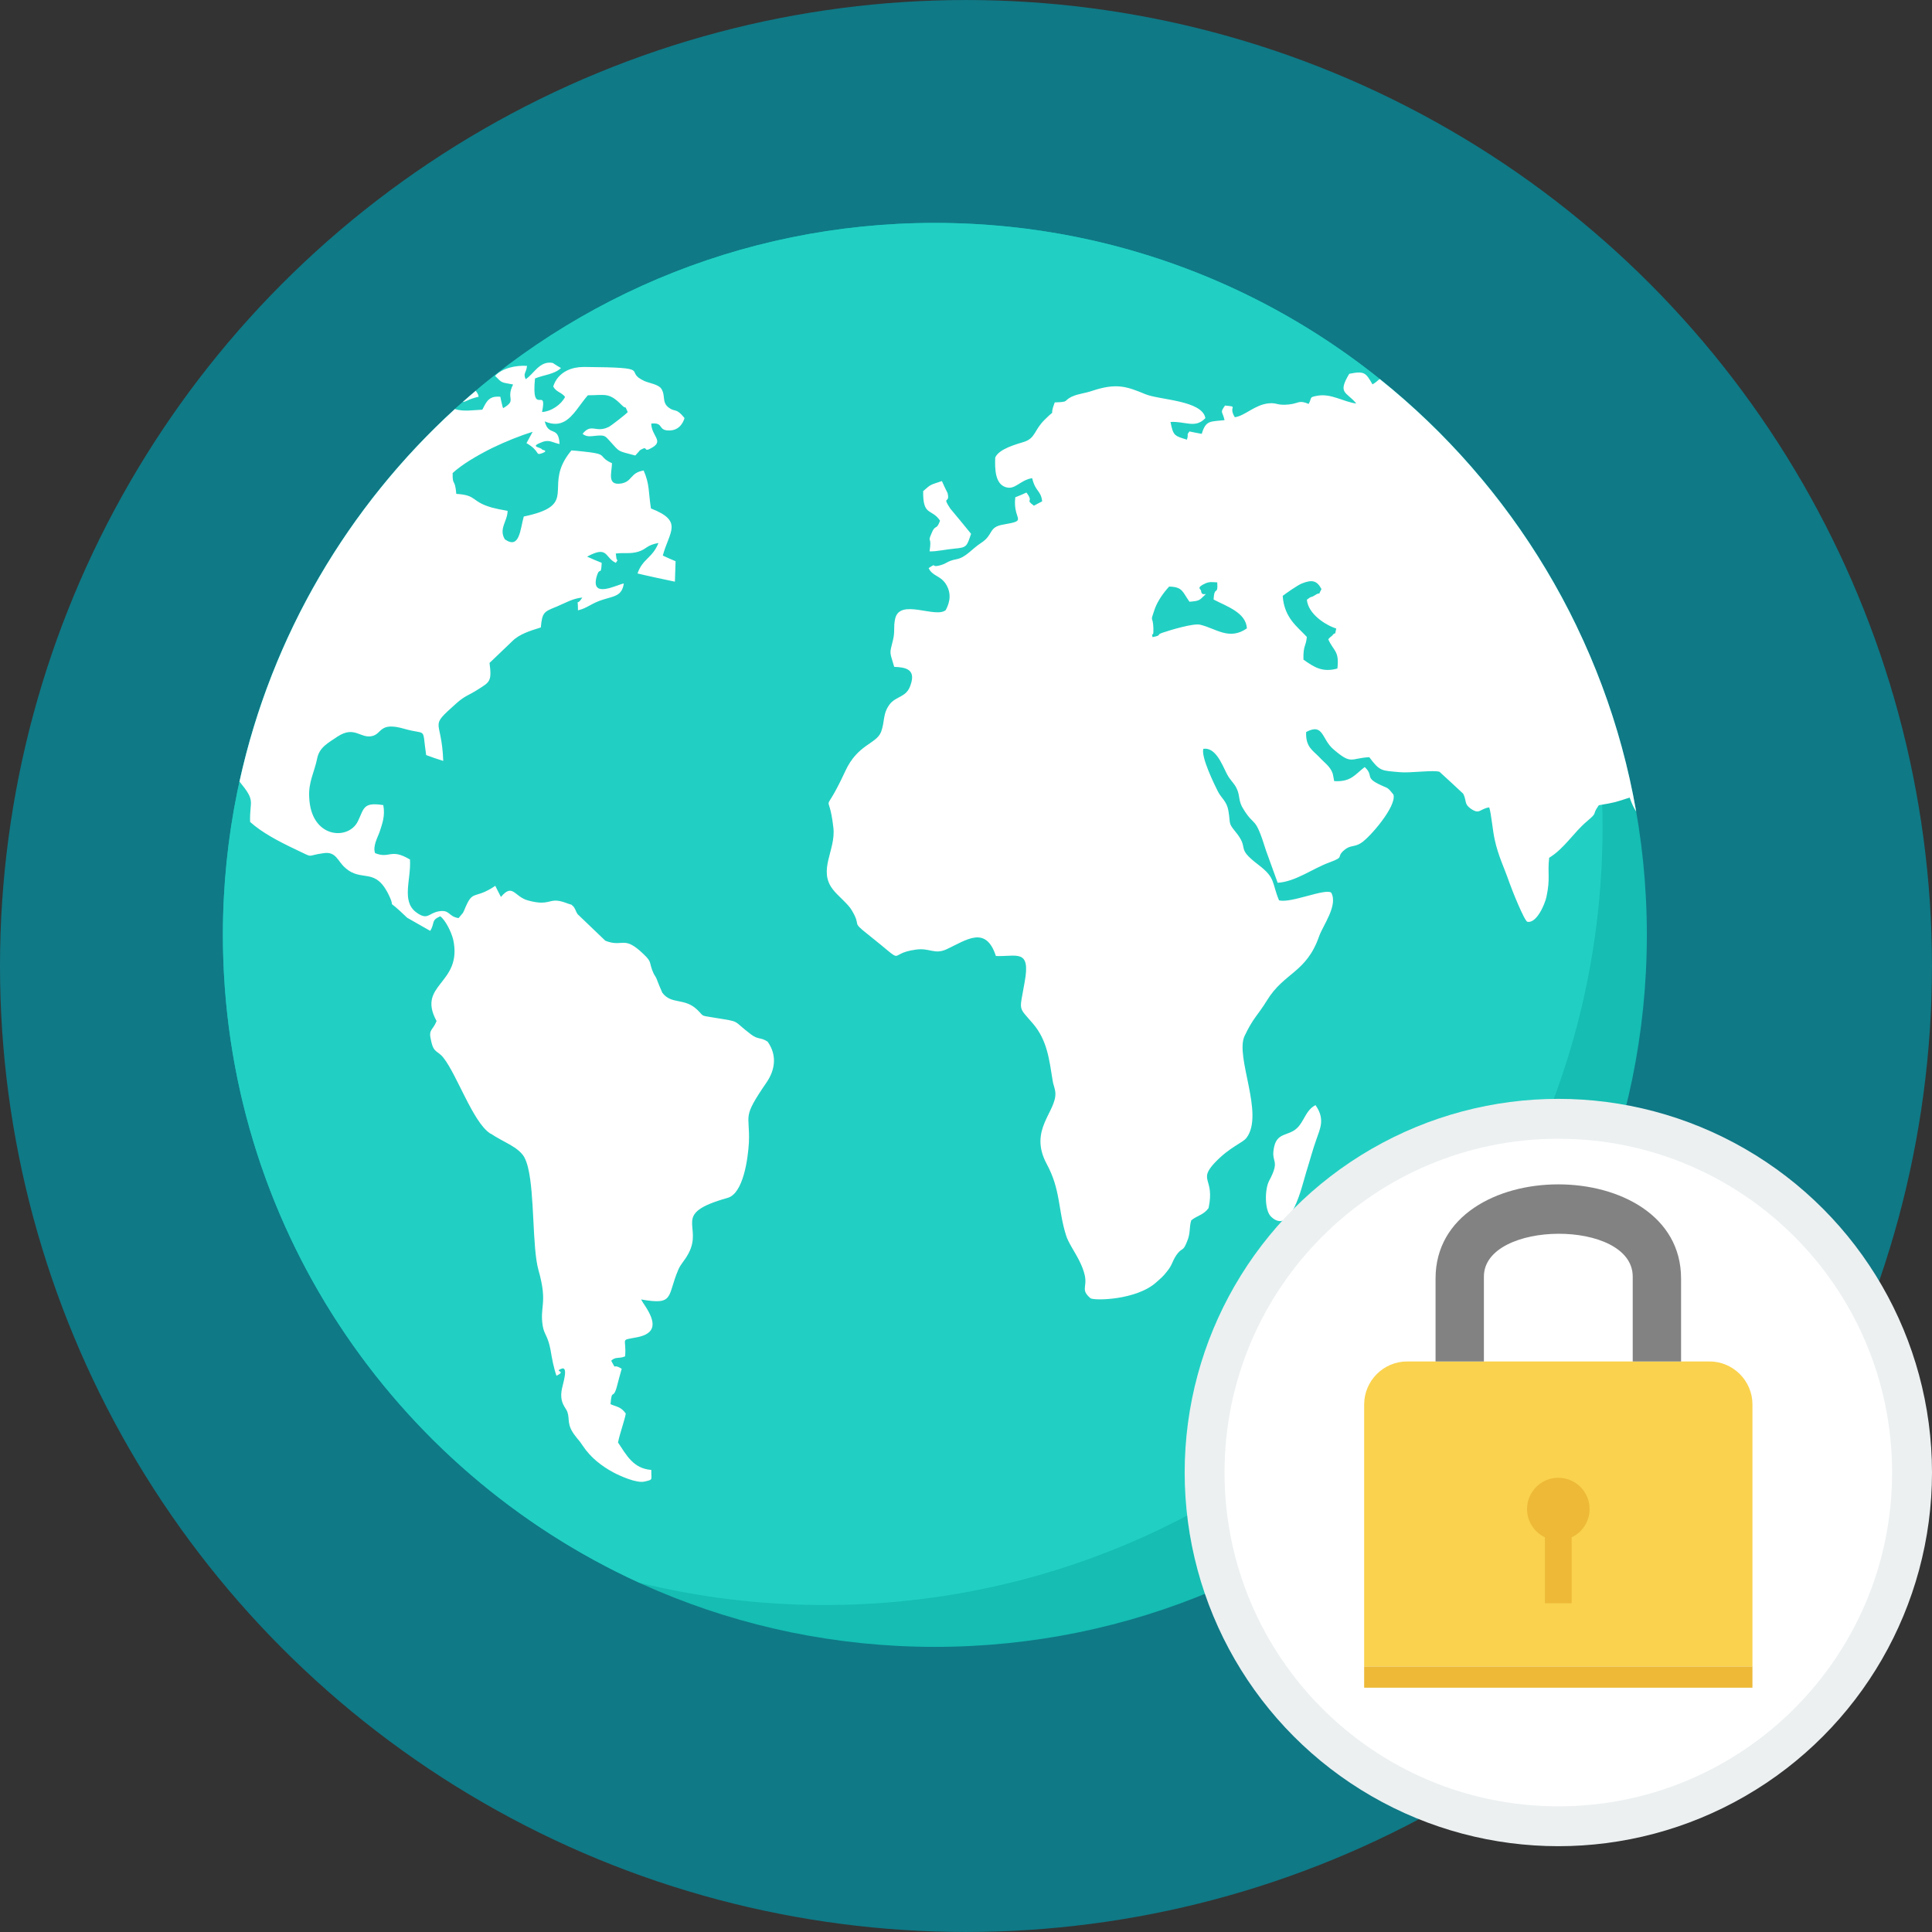<?xml version="1.0" encoding="iso-8859-1"?>
<!-- Uploaded to: SVG Repo, www.svgrepo.com, Generator: SVG Repo Mixer Tools -->
<svg version="1.1" id="Layer_1" xmlns="http://www.w3.org/2000/svg" xmlns:xlink="http://www.w3.org/1999/xlink" 
	 viewBox="0 0 512.01 512.01" xml:space="preserve">
<rect x="0" y="0" width="512.01" height="512.01" fill="#333333" stroke="none"/>
<circle style="fill:#0F7986;" cx="256" cy="256.005" r="256"/>
<path style="fill:#15BDB2;" d="M247.755,59.075c104.208,0,188.686,84.477,188.686,188.686s-84.477,188.686-188.686,188.686
	S59.07,351.97,59.07,247.76S143.552,59.075,247.755,59.075z"/>
<path style="fill:#21D0C3;" d="M247.755,59.075c74.741,0,139.321,43.453,169.878,106.476c4.6,17.108,7.067,35.093,7.067,53.656
	c0,113.853-92.297,206.149-206.154,206.149c-16.942,0-33.403-2.06-49.158-5.916C104.301,389.682,59.07,324.002,59.07,247.76
	C59.07,143.548,143.547,59.075,247.755,59.075z"/>
<path style="fill:#FFFFFF;" d="M365.641,100.44c35.084,28.114,59.915,68.492,67.974,114.647c-0.568-0.877-1.15-2.023-1.732-3.723
	c-3.686,1.21-3.806,1.307-8.157,2.032l-0.19,0.264c-1.732,2.466,0.088,1.422-2.956,3.99c-3.621,3.048-5.981,7.205-10.027,9.672
	c-0.485,4.31,0.36,5.275-0.726,10.402c-0.425,1.889-2.536,6.965-5.016,6.582c-0.785-0.143-4.106-8.374-4.891-10.646
	c-1.33-3.87-2.84-6.725-3.806-11.173c-0.54-2.374-0.91-6.919-1.45-8.517c-2.596,0.383-2.48,2.037-4.956,0.295
	c-1.751-1.261-0.965-2.032-1.935-3.921c-2.051-1.935-4.166-3.87-6.282-5.806c-1.635-0.531-7.917,0.383-10.577,0.097
	c-4.771-0.439-5.192-0.143-8.032-3.967c-5.016,0.245-4.596,2.129-9.486-2.079c-3.201-2.712-2.596-7.062-7.247-4.596
	c-0.18,3.967,1.756,4.846,3.505,6.679c1.266,1.404,2.84,2.374,3.501,4.254c0.065,0.051,0.365,1.838,0.425,2.079
	c4.531,0.295,5.616-1.884,8.092-3.723c2.42,2.273,0.06,2.665,3.566,4.448c2.776,1.404,2.236,0.582,4.046,2.854
	c0.91,3.048-6.222,11.321-8.577,12.822c-1.81,1.16-2.776,0.48-4.406,1.833c-2.415,2.037,0.304,1.742-3.926,3.294
	c-4.531,1.649-9.006,5.127-13.773,5.417c-1.03-2.809-2.055-5.658-3.081-8.512c-3.025-9.723-2.9-5.949-5.981-10.984
	c-1.45-2.18-0.845-3.58-1.815-5.515c-0.665-1.45-1.691-2.079-2.596-3.865c-1.39-2.758-3.016-7.062-6.222-6.628
	c-0.665,2.176,2.96,9.528,3.865,11.321c0.91,1.793,2.355,2.568,2.781,5.131c0.601,3.529-0.12,3.09,1.81,5.459
	c4.046,4.886-0.18,4.018,6.101,8.804c4.711,3.584,3.501,4.647,5.496,9.437c3.081,0.863,12.258-3.243,13.829-2.032
	c1.875,3.334-2.171,8.655-3.201,11.56c-3.381,9.723-9.307,9.579-13.833,17.025c-2.471,4.018-3.626,4.549-5.916,9.39
	c-2.6,5.464,5.256,20.605,0.545,26.946c-1.025,1.45-4.351,2.323-8.517,6.725c-4.411,4.785,0.12,3.963-1.575,11.944
	c-1.325,1.838-2.956,1.935-4.591,3.247c-0.601,1.884-0.12,3.381-1.15,5.704c-1.09,2.809-1.266,1.307-2.84,3.584
	c-1.146,1.788-1.025,2.513-2.355,4.157c-1.146,1.501-1.751,1.93-2.835,2.905c-5.261,4.841-16.554,4.983-17.519,4.305
	c-2.661-2.273-0.845-2.854-1.51-6.046c-0.647-2.809-2.134-5.159-3.381-7.321l-0.13-0.227c-0.601-1.058-1.15-2.079-1.45-3.048
	c-2.176-6.869-1.385-12.087-5.192-19.053c-4.772-9.002,2.656-13.694,2.351-18.77c-0.12-1.353-0.601-2.176-0.726-3.247
	c-0.905-5.607-1.446-10.641-5.192-15.044c-4.111-4.785-3.566-3.095-2.236-10.979c1.691-9.043-2.176-6.725-7.612-6.965
	c-2.665-8.221-7.857-4.213-13.049-1.792c-3.261,1.496-4.471-0.434-8.157,0.097c-8.217,1.113-1.751,4.647-12.748-4.064
	c-4.591-3.63-1.51-1.793-4.226-6.333c-0.905-1.649-3.686-3.825-4.956-5.468c-4.166-5.224,0.789-10.493,0.065-16.494
	c-1.271-11.126-3.081-1.455,3.141-14.9c3.261-7.159,8.217-7.205,9.486-10.402c1.09-2.849,0.36-4.886,2.415-7.496
	c1.815-2.129,4.411-1.695,5.436-5.03c1.446-4.111-1.33-4.642-4.35-4.744c-1.266-4.305-1.266-3.243-0.304-7.205
	c0.545-2.227,0.06-3.294,0.545-5.519c1.206-5.561,10.692-0.042,13.413-2.318c1.266-2.369,1.45-4.688,0-6.965
	c-1.515-2.273-3.501-1.986-4.531-4.162c2.296-1.547,0.601-0.194,2.596-0.633c2.355-0.531,2.051-1.21,4.832-1.737
	c2.476-0.485,4.055-2.758,6.466-4.305c3.441-2.227,1.81-4.213,5.981-4.886c6.707-1.164,2.355-0.97,3.085-7.21
	c1.021-0.383,1.991-0.822,2.956-1.257c2.116,2.758-0.54,1.649,1.995,3.482c0.665-0.383,1.45-0.771,2.176-1.155
	c-0.365-3.007-1.751-2.42-2.656-6.143c-3.326,0.531-4.531,3.334-7.187,2.323c-2.596-0.97-2.721-4.693-2.596-7.787
	c0.965-2.323,5.797-3.58,7.667-4.162c3.025-1.016,2.6-3.048,5.38-5.806c3.626-3.63,0.965,0.046,2.716-4.642
	c3.99-0.148,2.116-0.295,4.471-1.501l0.12-0.046l0.241-0.097c1.39-0.633,3.206-0.775,5.016-1.399
	c6.642-2.227,9.363-1.113,14.193,0.868c3.746,1.552,15.044,1.598,15.889,6.342c-2.716,2.849-5.317,0.771-9.242,1.016
	c0.726,3.672,1.025,3.672,4.351,4.688c0.545-1.742-0.241-1.058,0.665-2.176c1.09,0.241,2.176,0.434,3.261,0.633
	c1.095-3.728,2.36-3.192,6.046-3.63c-0.605-2.568-1.271-1.838,0.12-3.87c3.811,0.388,0.726,0.051,2.596,3.099
	c2.656-0.341,5.256-3.294,8.942-3.677c2.296-0.241,2.176,0.633,5.436,0.291c2.661-0.291,2.536-1.257,5.201-0.143
	c0.965-1.792,0-1.742,2.355-2.176c3.621-0.633,6.767,1.594,10.268,2.079c-2.596-3.192-5.071-2.568-1.87-7.885
	c4.046-0.822,4.411-0.241,6.161,2.809c0.993-0.559,1.418-1.118,1.907-1.404L365.641,100.44z M63.48,207.07
	c8.503-38.673,28.858-72.898,57.075-98.671c2.194,0.763,5.09,0.258,7.27,0.171c0.78-1.45,1.266-2.712,2.656-3.243
	c0.545-0.194,1.21-0.241,2.116-0.194c0.12,0.721,0.304,1.45,0.485,2.176c0,0.051,0.125,0.536,0.065,0.439
	c0.06-0.102,0.12,0.286,0.18,0.434c3.811-2.227,0.605-2.273,2.656-6.286c-3.206-0.633-2.781-0.245-4.776-2.278
	c1.935-2.129,5.677-2.854,8.461-2.656c-0.185,1.935-1.09,1.889-0.36,3.529c2.176-1.353,3.686-4.979,7.187-4.305
	c0.665,0.48,1.455,0.919,2.176,1.353c-1.815,1.695-4.531,1.792-6.887,2.758c-1.03,10.498,3.321,1.695,1.87,8.901
	c2.596-0.194,5.136-2.079,6.101-4.014c-0.965-1.257-2.355-1.257-3.141-2.758c0.61-1.935,1.907-3.399,3.746-4.273
	c1.243-0.591,2.73-0.905,4.411-0.905c19.209,0.143,10.087,1.016,16.009,3.728c1.325,0.577,3.681,0.873,4.471,2.032
	c1.21,1.838,0.06,3.575,1.991,5.03c1.691,1.257,1.935-0.046,4.171,2.758c-0.48,1.594-1.631,3.238-3.986,3.289
	c-3.261,0.046-1.33-2.176-4.836-1.838c0.065,3.289,3.326,4.549,0.3,6.337c-2.656,1.598-0.97-0.577-2.96,0.536
	c-0.06,0.046-0.245,0.143-0.304,0.194c-0.12,0.097-0.241,0.241-0.304,0.337c-0.36,0.388-0.665,0.726-0.965,1.067
	c-4.832-1.311-3.926-0.726-6.827-3.916c-1.09-1.21-1.266-1.501-3.201-1.353c-1.206,0.042-2.776,0.573-3.93-0.485
	c2.36-2.951,3.505-0.097,6.946-1.838c0.605-0.295,4.411-3.243,5.016-3.916c-1.03-2.323-0.125-0.388-1.631-1.889
	c-3.385-3.431-4.355-2.568-8.942-2.568c-2.153,2.475-3.76,5.533-6.101,6.878c-1.413,0.812-3.095,0.998-5.321,0.046
	c1.03,4.162,3.681,0.97,3.926,6c-1.751-0.341-2.661-1.215-4.471-0.582c-3.865,1.45-0.42,1.307-0.12,2.079
	c0,0.046,1.81,0.241,0,0.919c-2,0.721-0.304-0.388-4.171-2.661c0.54-0.97,1.09-1.977,1.631-3.002
	c-3.141,0.97-7.067,2.517-10.752,4.305c-4.171,2.079-8.101,4.452-10.453,6.628c-0.06,3.63,0.605,1.21,0.97,5.519
	c5.616,0.337,3.806,2.028,9.423,3.626c1.086,0.295,2.475,0.582,4.171,0.873c0,2.712-2.42,4.739-0.73,7.547
	c3.93,2.753,4.051-2.614,5.016-6.046c13.297-2.781,6.892-6.688,10.328-14c0.513-1.095,1.248-2.259,2.3-3.515
	c1.025,0.046,5.192,0.485,6.097,0.679c3.021,0.531,1.39,1.257,4.656,2.707c-0.065,2.614-1.39,5.999,2.475,5.371
	c2.96-0.531,2.3-2.854,5.921-3.436c1.631,3.825,1.206,5.468,1.93,10.059c8.702,3.39,4.832,6.143,3.141,12.485
	c1.09,0.531,2.236,1.016,3.385,1.496c-0.06,1.838-0.125,3.63-0.18,5.422c-0.18,0-9.307-1.991-9.912-2.176
	c1.39-3.972,3.926-4.014,5.561-8.078c-3.261,0.577-3.025,1.594-5.38,2.318c-2.111,0.633-3.746,0.194-5.981,0.485
	c-0.785,2.61-0.06-2.278,0.185,1.058c0.12,1.261,0.726,0.051-0.125,1.404c-3.021-1.404-1.991-4.693-7.612-1.649
	c1.271,0.582,2.536,1.113,3.865,1.649c-0.18,3.718-0.48,0.914-1.266,3.385c-1.935,6.337,5.256,2.415,7.127,2.079
	c-0.485,3.339-2.54,3.339-5.441,4.259c-3.196,0.97-4.166,2.277-6.707,2.859c0-3.972-0.601-0.633,1.15-3.39
	c-2.54,0.241-4.411,1.399-6.827,2.42l-0.241,0.093c-3.104,1.266-3.575,1.455-3.93,5.422c-2.656,0.817-5.737,1.742-7.612,3.681
	c-1.87,1.788-3.746,3.575-5.561,5.321c-0.18,0.143-0.304,0.291-0.42,0.383c0.665,4.983,0,5.081-3.025,7.02
	c-2.536,1.64-3.381,1.594-5.737,3.672c-7.551,6.776-3.926,3.626-3.505,15.288c-1.57-0.48-3.081-1.016-4.526-1.547
	c-1.15-7.741,0.42-5.178-5.802-6.965c-6.707-1.935-5.802,1.353-8.577,1.935c-3.081,0.675-4.596-2.809-9.066,0.097
	c-2.475,1.691-4.832,2.804-5.436,5.802c-0.726,3.63-2.355,6.286-2.116,10.309c0.425,10.887,10.328,11.51,12.868,6.429
	c1.691-3.381,1.271-5.224,6.767-4.35c0.545,2.905-0.304,5.03-1.03,7.256c-0.48,1.307-1.81,3.672-1.146,5.468
	c3.926,1.594,4.046-1.404,9.242,1.691c0.365,5.178-2.355,10.984,1.631,13.981c3.081,2.273,3.261,0.241,5.981-0.241
	c3.025-0.531,2.48,1.353,5.261,1.793c1.57-1.935,0.905-0.726,1.935-3.099c1.81-4.106,2.296-2.176,6.586-4.688
	c0.42-0.241,0.78-0.485,1.21-0.775c0.48,1.016,1.025,1.981,1.506,2.951c3.146-3.728,3.505-0.097,7.131,0.919
	c1.561,0.429,2.67,0.582,3.524,0.591c2.637,0.037,2.905-1.243,6.498,0.032c0.425,0.199,0.97,0.341,1.455,0.485
	c0.06,0,0.241,0.097,0.241,0.194c0.065,0.046,0.241,0.194,0.3,0.245c0.601,0.675,0.665,1.353,1.15,2.079
	c2.48,2.369,4.956,4.744,7.372,7.062c4.772,1.889,4.772-1.649,10.207,3.626c2.296,2.176,1.266,2.134,2.536,4.937
	c0.185,0.439,0.54,0.868,0.785,1.404c0.48,1.307,1.025,2.559,1.57,3.816c2.475,3.247,5.857,1.215,9.302,4.549
	c1.991,1.935,0.485,1.353,4.891,2.129c6.827,1.113,4.171,0.485,9.367,4.406c1.991,1.45,2.471,0.628,4.347,1.884
	c2.596,3.63,1.93,7.547-0.241,10.739c-6.707,9.773-4.411,8.175-4.716,15.916c-0.245,4.448-1.51,13.639-5.681,14.752
	c-15.163,4.259-6.347,7.21-10.328,14.711c-1.15,2.134-1.995,2.661-2.721,4.355c-3.016,7.057-0.905,9.432-9.847,7.838
	c0.845,1.496,0.3,0.48,1.15,1.833c2.651,4.111,3.081,7.215-2.36,8.221c-4.531,0.873-2.596,0-3.021,5.03
	c-1.756,0.726-2.536,0-3.686,1.16c1.57,2.905,0.12,0.485,2.781,2.134c-0.485,1.594-0.85,3.146-1.271,4.688
	c-1.025,3.774-1.325,0.295-1.691,4.693c1.57,0.721,2.656,0.577,4.041,2.471c-0.18,1.45-1.631,5.413-2.051,7.69
	c2.236,3.339,4.051,6.918,8.822,7.261c-0.065,2.804,0.601,2.513-1.815,3.09c-2.055,0.485-6.402-1.45-8.221-2.415
	c-3.141-1.695-6.041-3.921-8.152-7.113c-1.206-1.792-0.726-0.919-1.995-2.61c-2.296-2.951-1.385-4.31-2.051-6.291
	c-0.365-1.16-2.236-2.415-1.45-6.189c0.18-1.062,1.875-6.143-0.18-5.27c-2.055,0.822,1.57,0.48-1.271,1.838
	c-0.665-1.838-1.21-4.549-1.57-6.822c-0.726-3.825-1.631-3.967-2.055-6.286c-0.905-5.371,1.39-5.953-1.15-14.905
	c-1.668-5.921-0.998-19.939-2.758-27.131c-0.281-1.146-0.624-2.12-1.049-2.859c-1.631-2.707-5.616-3.963-8.817-6.143
	c-0.185-0.042-0.304-0.097-0.36-0.194c-4.411-3.095-8.581-15.237-12.087-19.782c-1.631-2.18-2.656-1.215-3.381-4.647
	c-0.785-3.146,0.42-2.61,1.45-5.229c-5.376-9.866,6.946-9.718,4.411-21.574c-0.54-2.176-2.111-5.224-3.441-6.189
	c-2.536,1.113-1.33,1.737-2.661,3.865c-2.055-1.16-4.106-2.323-6.101-3.478c-6.226-6-2.9-1.649-4.651-5.565
	c-3.746-8.221-7.312-3.626-11.782-7.686c-2-1.695-2.36-4.36-5.681-3.87c-5.011,0.675-2.236,1.45-7.431-0.974
	c-4.411-2.079-9.002-4.498-12.082-7.303c-0.162-5.876,1.626-5.307-2.84-10.729L63.48,207.07z M122.633,106.542
	c1.141-1.011,2.296-2.014,3.464-2.997l0.093,0.19c0.241,0.383,0.42,0.383,0.665,1.399c-3.062,0.749-3.058,1.252-4.226,1.404
	L122.633,106.542z M284.11,162.636c1.672,1.067,3.718,1.88,4.956,2.965c1.57,4.305-0.42,2.227,2.656,6.725
	c1.751,2.415,1.39,4.157,3.201,5.51c3.326-0.434,0.425,0.536,2.475-1.496c0.365-0.383,1.39-1.598,1.691-2.079
	c-1.086-1.649-1.751-1.793-2.711-3.487c3.742-4.979,5.376-2.129,6.282,1.164c2.36,9.14,5.981,6.48,9.006,6.041
	c3.081-0.434,0.42,0.102,3.201,0.822c2.656,0.679,1.385,0,3.261-0.48c6.342-1.552,1.455,10.739,0.789,12.092
	c-3.441,0.434-2.781-0.337-5.261-0.582c-5.011-0.531,0.304,3.007-11.537-0.873c-11.358-3.626-8.942-4.448-11.298,3.436
	c-2.596-0.194-2.471-0.679-4.886-1.496c-0.924-0.351-1.455-0.54-1.815-0.647l-0.12-0.037c-0.965-0.337,0-0.042-1.991-1.93
	c-1.756-1.649-6.041-2.032-9.066-3.63c0-2.61,2.296-4.785-0.485-7.885c-0.905-0.241-13.773,0.295-15.824,0.726
	c-4.166,0.873-4.895,4.401-10.632,3.63c-3.141-0.439-2.051-0.143-2.84-1.986c1.03-1.016,0-0.485,1.76-1.113
	c0.661-0.241,0.905-0.143,1.57-0.241c9.302-1.404,4.526-6.101,10.328-10.595c4.836-3.87,1.03,0.046,3.686-4.647
	c3.266-0.291,2.84,1.302,5.621-0.046c2.301-1.16,1.57-2.176,4.832-2.278c2.9,2.905,2.296,4.647,7.006,6.869
	c1.87,0.877,3.021,1.358,4.226,2.956c2.176,3.095,0.304,2.079,1.15,4.208c0.18-0.097,0.416-0.199,0.661-0.291l0.12-0.06
	c2.54-1.215-1.271-1.598,2.84-5.219c-1.206-0.873-2.083-1.483-2.84-1.917l-0.12-0.069c-3.201-1.884-1.93-0.143-6.041-5.27
	c-1.09-1.455-1.39-1.547-1.325-3.774c2.956-0.531,3.501,1.598,6.161,3.967c0.36,0.341,0.785,0.633,1.206,0.919l0.12,0.083
	L284.11,162.636z M348.629,292.877c-2.651,1.353-3.021,4.452-5.011,6.189c-2.176,1.986-5.076,1.067-5.921,4.744
	c-1.086,4.591,1.815,3.192-1.39,9.191c-1.146,2.222-1.206,7.783,0.545,9.437c5.256,5.076,8.097-7.741,9.302-11.755
	c0.905-2.854,1.756-6.092,2.721-8.757c0.97-2.854,2.355-5.368-0.245-9.043V292.877z M339.932,157.912
	c0.42,5.907,3.926,8.18,6.406,10.887c-0.304,2.809-0.97,2.079-0.91,6c2.96,2.134,5.131,3.431,9.002,2.374
	c0.54-4.739-0.965-4.503-2.415-7.741c0.241-0.388,0.905-0.873,1.025-0.97c1.09-1.45,0.545,0.577,1.09-1.889
	c-2.835-0.914-7.432-3.82-7.787-7.639c1.385-1.109,0.965-0.439,1.991-1.109c2.236-1.455,0.545,0.766,1.875-1.695
	c-1.146-2.222-2.415-2.614-5.192-1.501c-1.21,0.485-4.411,2.758-5.076,3.289L339.932,157.912z M315.222,159.464
	c-1.87-2.61-1.751-3.921-5.376-4.014c-1.445,1.552-3.141,3.87-3.926,6.24c-1.21,3.58-0.365,1.113-0.245,4.983
	c-0.06,0.143,0,0.341,0,0.485c-0.06,2.318-0.605-0.439-0.245,1.695c2.84-0.582,0.665-0.536,2.781-1.215
	c1.995-0.679,8.097-2.517,9.852-2.079c4.166,0.97,7.672,4.259,12.383,0.97c-0.245-4.208-5.321-5.806-8.822-7.644
	c0.185-3.865,1.21-0.817,0.965-4.545c-1.21-0.046-1.935-0.241-3.081,0.241c-2.716,1.21-1.21,1.547-1.21,1.981
	c0.12,2.079,2.721-0.434-0.06,2.134c-0.785,0.675-2.055,0.675-3.021,0.771L315.222,159.464z M244.656,130.148
	c-0.116,6.771,2.236,4.498,4.471,7.838c-1.025,2.854-1.206,0.633-2.351,3.58c-1.03,2.471,0.241,0.245-0.425,4.549
	c1.756,0.097,4.347-0.531,6.646-0.726c3.266-0.291,3.206-0.582,4.351-3.921c-1.81-2.222-3.626-4.448-5.496-6.67
	c-2.36-3.584,0-1.118-0.726-4.115c-0.545-1.067-1.03-2.125-1.51-3.192c-3.141,1.067-2.84,0.775-4.956,2.661L244.656,130.148z"/>
<circle style="fill:#ECF0F1;" cx="412.983" cy="390.243" r="99.027"/>
<path style="fill:#FFFFFF;" d="M412.978,301.787c48.853,0,88.458,39.606,88.458,88.458s-39.606,88.458-88.458,88.458
	s-88.458-39.606-88.458-88.458C324.519,341.387,364.126,301.787,412.978,301.787z"/>
<path style="fill:#FAD24D;" d="M372.925,360.805h80.099c6.277,0,11.404,5.127,11.404,11.404v69.461H361.525v-69.461
	C361.525,365.936,366.652,360.805,372.925,360.805z"/>
<path style="fill:#828282;" d="M380.444,338.815v21.99h12.812v-22.493c0-14.965,39.44-15.288,39.44,0v22.493h12.812v-21.99
	C445.508,305.56,380.444,305.56,380.444,338.815z"/>
<g>
	<path style="fill:#EDB937;" d="M412.978,391.635c4.577,0,8.286,3.709,8.286,8.286c0,3.312-1.94,6.166-4.744,7.491v17.473h-7.08
		v-17.473c-2.804-1.325-4.744-4.185-4.744-7.491c0-4.577,3.709-8.286,8.286-8.286H412.978z"/>
	<rect x="361.524" y="441.662" style="fill:#EDB937;" width="102.899" height="5.603"/>
</g>
</svg>